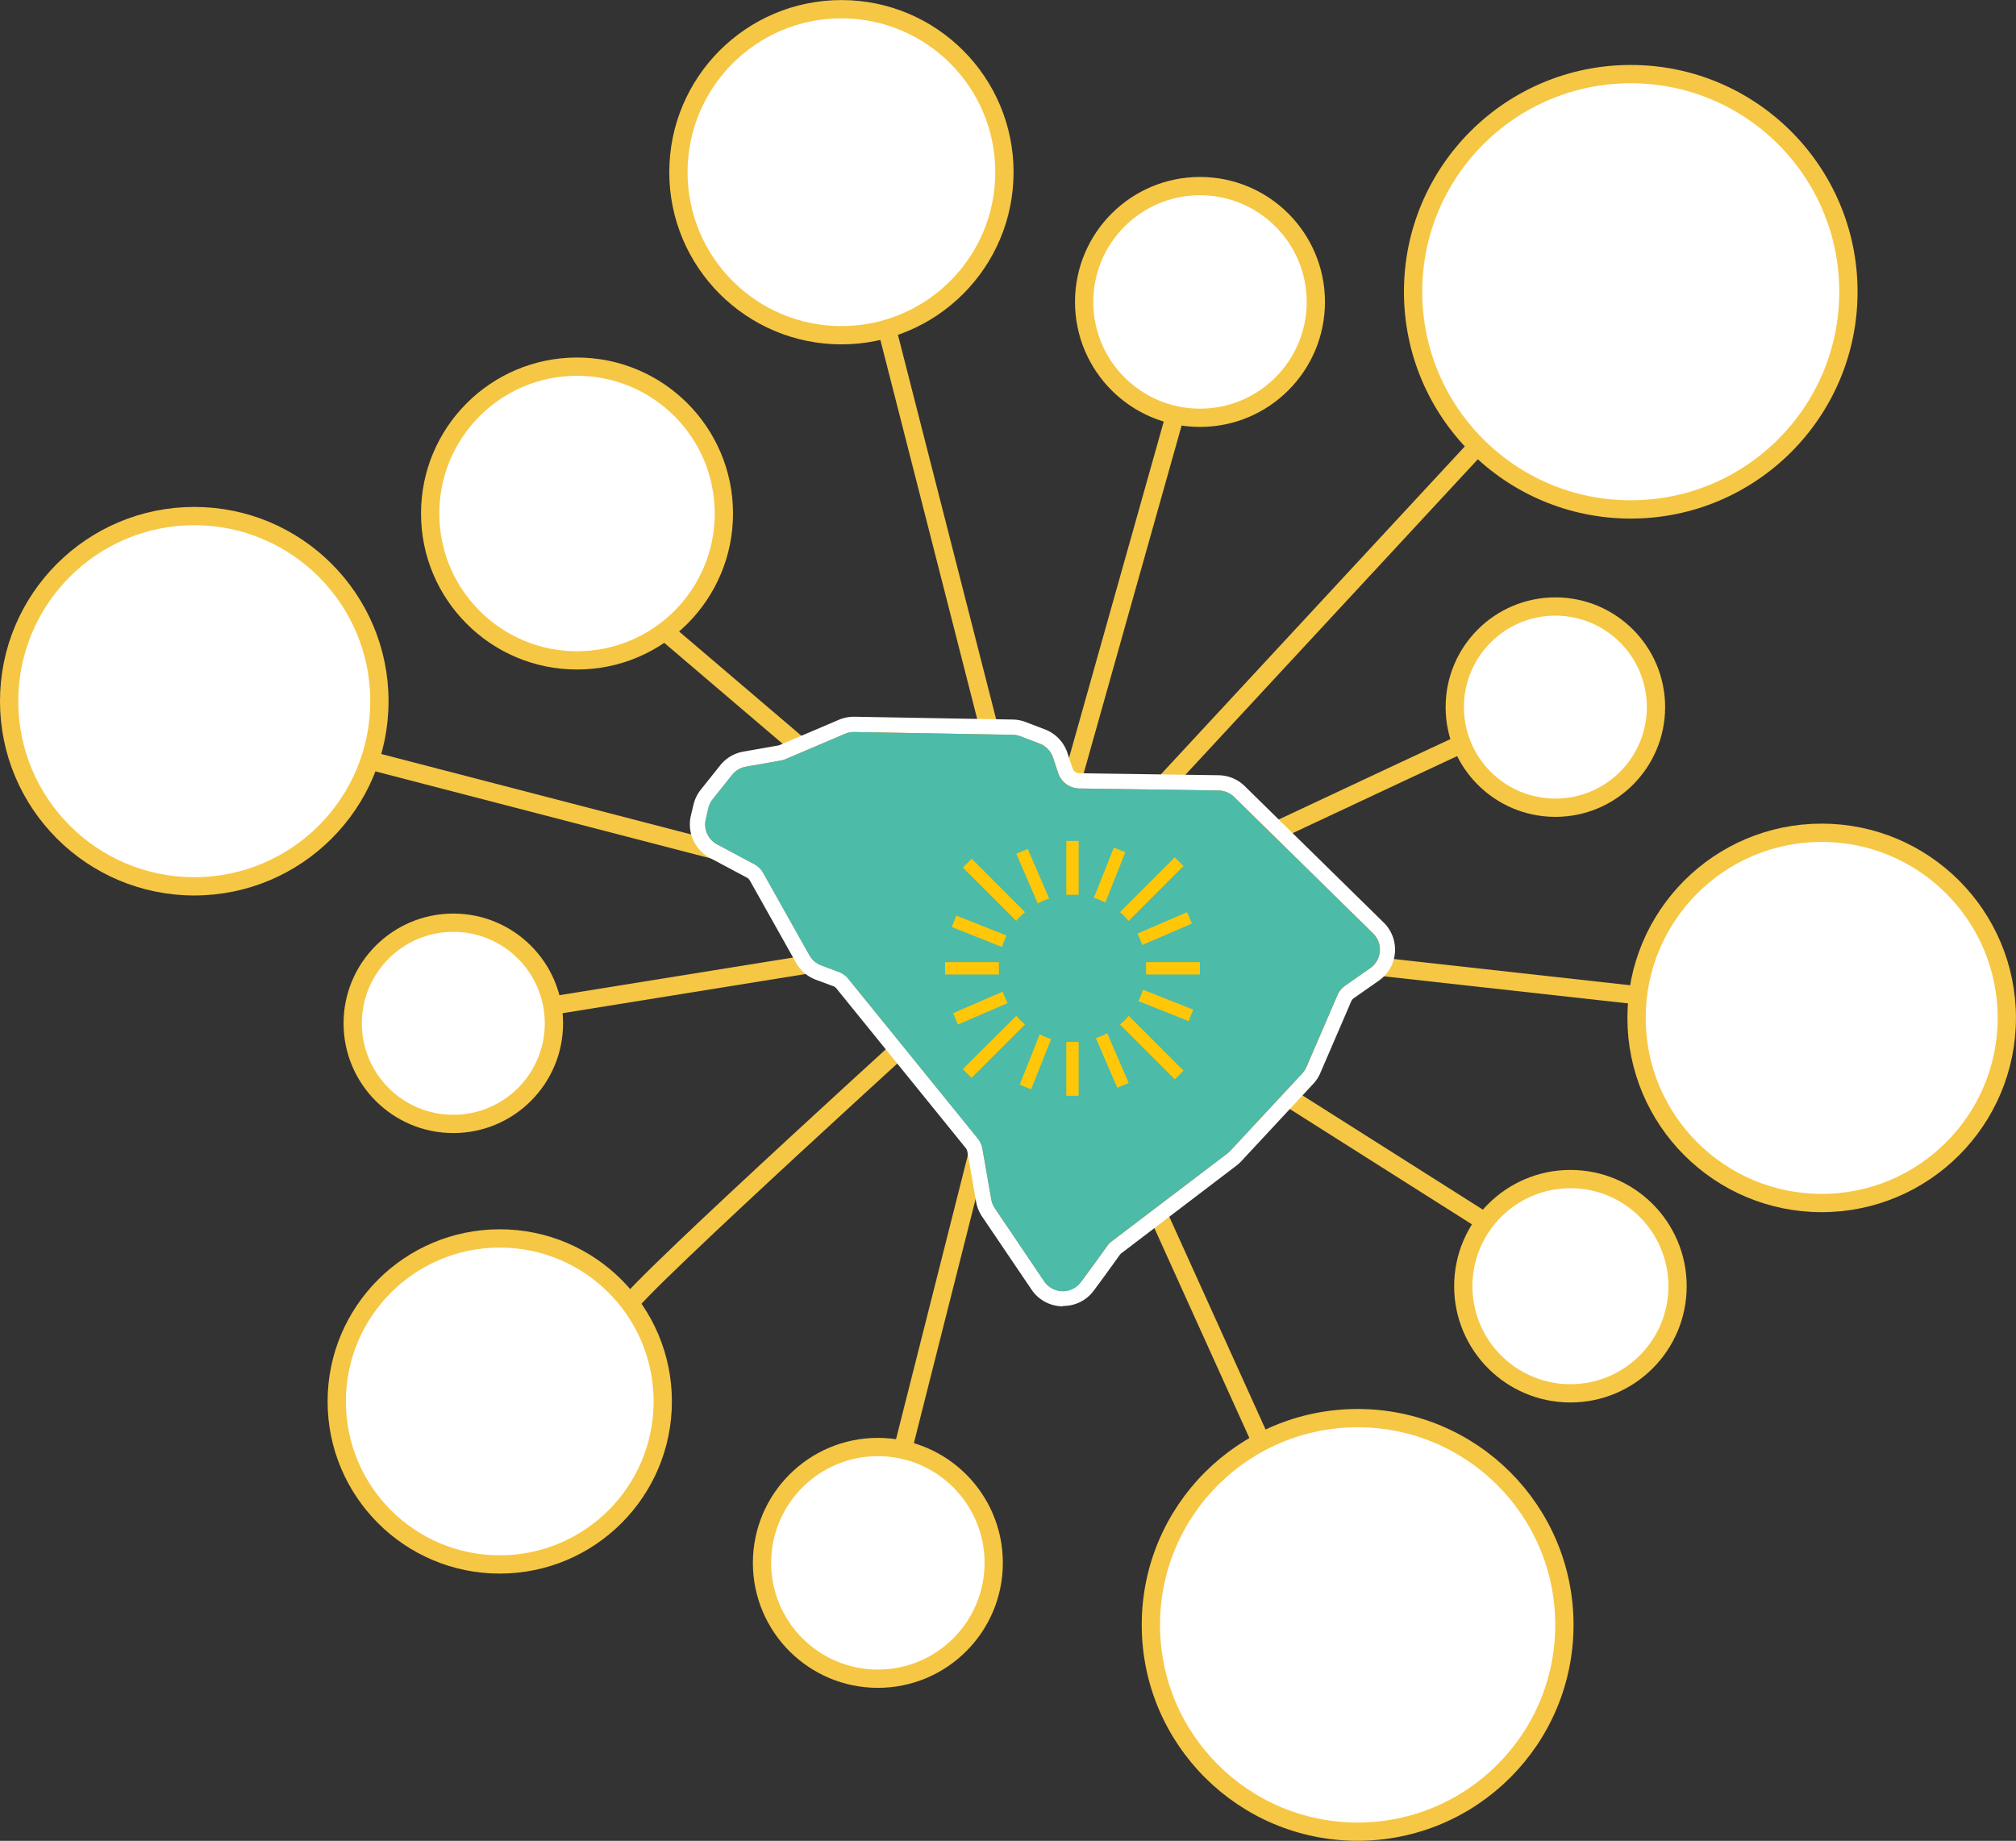 <svg id="Layer_1" data-name="Layer 1" xmlns="http://www.w3.org/2000/svg" width="330.83" height="302.09" viewBox="0 0 330.83 302.09">
  <rect x="0" y="0" width="330.83" height="302.09" fill="#333333" stroke="none"/>
  <g id="Group_161" data-name="Group 161">
    <g id="Group_158" data-name="Group 158">
      <line id="Line_13" data-name="Line 13" x1="176.96" y1="143.89" x2="242.69" y2="72.97" style="fill: none;stroke: #f6c744;stroke-miterlimit: 10;stroke-width: 3px"/>
      <line id="Line_14" data-name="Line 14" x1="192.83" y1="68.12" x2="170.52" y2="147.34" style="fill: none;stroke: #f6c744;stroke-miterlimit: 10;stroke-width: 3px"/>
      <line id="Line_15" data-name="Line 15" x1="145.66" y1="54.38" x2="170.44" y2="151.38" style="fill: none;stroke: #f6c744;stroke-miterlimit: 10;stroke-width: 3px"/>
      <line id="Line_16" data-name="Line 16" x1="108.13" y1="102.78" x2="160.72" y2="147.61" style="fill: none;stroke: #f6c744;stroke-miterlimit: 10;stroke-width: 3px"/>
      <line id="Line_17" data-name="Line 17" x1="60.31" y1="124.7" x2="163.14" y2="151.39" style="fill: none;stroke: #f6c744;stroke-miterlimit: 10;stroke-width: 3px"/>
      <line id="Line_18" data-name="Line 18" x1="89.52" y1="165.2" x2="161.85" y2="153.54" style="fill: none;stroke: #f6c744;stroke-miterlimit: 10;stroke-width: 3px"/>
      <path id="Path_331" data-name="Path 331" d="M103,214.41c.52-2.32,55.24-51.92,55.24-51.92" style="fill: none;stroke: #f6c744;stroke-miterlimit: 10;stroke-width: 3px"/>
      <line id="Line_19" data-name="Line 19" x1="148.15" y1="237.9" x2="166.94" y2="163.59" style="fill: none;stroke: #f6c744;stroke-miterlimit: 10;stroke-width: 3px"/>
      <path id="Path_332" data-name="Path 332" d="M241.1,121.5c-3.6,1.64-62.41,29.26-62.41,29.26" style="fill: none;stroke: #f6c744;stroke-miterlimit: 10;stroke-width: 3px"/>
      <line id="Line_20" data-name="Line 20" x1="269.2" y1="163.38" x2="172.59" y2="152.66" style="fill: none;stroke: #f6c744;stroke-miterlimit: 10;stroke-width: 3px"/>
      <line id="Line_21" data-name="Line 21" x1="248.23" y1="203.38" x2="175.61" y2="157.38" style="fill: none;stroke: #f6c744;stroke-miterlimit: 10;stroke-width: 3px"/>
      <line id="Line_22" data-name="Line 22" x1="210.15" y1="243.67" x2="173.04" y2="161.68" style="fill: none;stroke: #f6c744;stroke-miterlimit: 10;stroke-width: 3px"/>
    </g>
    <g id="Group_159" data-name="Group 159">
      <circle id="Ellipse_5" data-name="Ellipse 5" cx="196.92" cy="49.55" r="19.01" style="fill: #fff;stroke: #f6c744;stroke-miterlimit: 10;stroke-width: 3px"/>
      <circle id="Ellipse_6" data-name="Ellipse 6" cx="144.06" cy="256.47" r="19.01" style="fill: #fff;stroke: #f6c744;stroke-miterlimit: 10;stroke-width: 3px"/>
      <circle id="Ellipse_7" data-name="Ellipse 7" cx="138.08" cy="28.26" r="26.75" style="fill: #fff;stroke: #f6c744;stroke-miterlimit: 10;stroke-width: 3px"/>
      <circle id="Ellipse_8" data-name="Ellipse 8" cx="222.79" cy="266.65" r="33.93" style="fill: #fff;stroke: #f6c744;stroke-miterlimit: 10;stroke-width: 3px"/>
      <circle id="Ellipse_9" data-name="Ellipse 9" cx="94.69" cy="84.27" r="24.1" style="fill: #fff;stroke: #f6c744;stroke-miterlimit: 10;stroke-width: 3px"/>
      <circle id="Ellipse_10" data-name="Ellipse 10" cx="257.71" cy="211.07" r="17.58" style="fill: #fff;stroke: #f6c744;stroke-miterlimit: 10;stroke-width: 3px"/>
      <circle id="Ellipse_11" data-name="Ellipse 11" cx="31.88" cy="115.07" r="30.38" style="fill: #fff;stroke: #f6c744;stroke-miterlimit: 10;stroke-width: 3px"/>
      <circle id="Ellipse_12" data-name="Ellipse 12" cx="298.94" cy="167.04" r="30.38" style="fill: #fff;stroke: #f6c744;stroke-miterlimit: 10;stroke-width: 3px"/>
      <circle id="Ellipse_13" data-name="Ellipse 13" cx="74.39" cy="167.93" r="16.51" style="fill: #fff;stroke: #f6c744;stroke-miterlimit: 10;stroke-width: 3px"/>
      <circle id="Ellipse_14" data-name="Ellipse 14" cx="255.24" cy="116.04" r="16.51" style="fill: #fff;stroke: #f6c744;stroke-miterlimit: 10;stroke-width: 3px"/>
      <circle id="Ellipse_15" data-name="Ellipse 15" cx="82.01" cy="229.98" r="26.75" style="fill: #fff;stroke: #f6c744;stroke-miterlimit: 10;stroke-width: 3px"/>
      <circle id="Ellipse_16" data-name="Ellipse 16" cx="267.61" cy="47.88" r="35.72" style="fill: #fff;stroke: #f6c744;stroke-miterlimit: 10.005;stroke-width: 3.001px"/>
    </g>
    <g id="Path_333" data-name="Path 333">
      <path d="M174.45,213.06h0a5,5,0,0,1-4.12-2.19l-8.08-12a4.92,4.92,0,0,1-.78-1.93L160,188.68a2.44,2.44,0,0,0-.51-1.12l-21.23-26.2h0a2.5,2.5,0,0,0-1.05-.76l-2.88-1.07a5,5,0,0,1-2.59-2.22l-7.57-13.49a2.5,2.5,0,0,0-1-1l-6.07-3.24a5,5,0,0,1-2.5-5.52l.43-1.81a5,5,0,0,1,1-2l3.19-4a4.94,4.94,0,0,1,3.05-1.8l5.67-1a3.06,3.06,0,0,0,.56-.17l9.7-4.14a5.05,5.05,0,0,1,2-.4h.08l26,.46a4.84,4.84,0,0,1,1.69.33l3.16,1.21a4.92,4.92,0,0,1,2.94,3.07l.84,2.51a2.46,2.46,0,0,0,2.31,1.69l22.85.33a4.92,4.92,0,0,1,3.41,1.42l22.81,22.39a5,5,0,0,1-.64,7.62l-4.09,2.86a2.37,2.37,0,0,0-.85,1.05l-5.1,11.79a4.83,4.83,0,0,1-.92,1.41l-11.83,12.72a5,5,0,0,1-.63.57h0l-18.93,14.37a2.51,2.51,0,0,0-.51.52c-.91,1.28-2.68,3.74-4.27,5.87A5,5,0,0,1,174.45,213.06Z" style="fill: #f78e29"/>
      <path d="M174.45,211.81a3.73,3.73,0,0,0,3-1.49c1.68-2.26,3.53-4.83,4.25-5.84a3.7,3.7,0,0,1,.78-.8l18.92-14.37a3.89,3.89,0,0,0,.48-.43l11.83-12.72a3.72,3.72,0,0,0,.69-1.06l5.09-11.79a3.7,3.7,0,0,1,1.28-1.57l4.1-2.86a3.72,3.72,0,0,0,.47-5.7l-22.8-22.4a3.81,3.81,0,0,0-2.56-1.06l-22.85-.33a3.71,3.71,0,0,1-3.47-2.54l-.84-2.52a3.74,3.74,0,0,0-2.2-2.3l-3.17-1.21a3.86,3.86,0,0,0-1.26-.24l-26-.46a4,4,0,0,0-1.53.3l-9.7,4.14a4.06,4.06,0,0,1-.84.25l-5.68,1a3.69,3.69,0,0,0-2.28,1.34l-3.19,4a3.88,3.88,0,0,0-.72,1.47l-.42,1.82a3.71,3.71,0,0,0,1.87,4.13l6.07,3.24a3.61,3.61,0,0,1,1.49,1.46l7.57,13.48a3.73,3.73,0,0,0,1.94,1.67l2.88,1.08a3.6,3.6,0,0,1,1.58,1.14l21.23,26.19a3.71,3.71,0,0,1,.77,1.7l1.45,8.3a3.81,3.81,0,0,0,.58,1.45l8.09,11.95a3.68,3.68,0,0,0,3.08,1.64m0,2.5h0a6.19,6.19,0,0,1-5.15-2.74l-8.09-11.95a6.29,6.29,0,0,1-1-2.42l-1.45-8.3a1.25,1.25,0,0,0-.25-.55h0l-21.23-26.2a1.27,1.27,0,0,0-.51-.37l-2.88-1.07a6.26,6.26,0,0,1-3.24-2.78l-7.57-13.48a1.16,1.16,0,0,0-.49-.49l-6.07-3.23a6.24,6.24,0,0,1-3.13-6.92l.43-1.81a6.32,6.32,0,0,1,1.2-2.47l3.19-4a6.22,6.22,0,0,1,3.82-2.25l5.67-1a.9.9,0,0,0,.28-.08l9.7-4.14a6.37,6.37,0,0,1,2.55-.5l26,.46a6,6,0,0,1,2.1.41l3.17,1.21a6.2,6.2,0,0,1,3.68,3.84l.84,2.52a1.22,1.22,0,0,0,1.14.83l22.85.33a6.25,6.25,0,0,1,4.27,1.78l22.8,22.39a6.21,6.21,0,0,1-.79,9.54l-4.09,2.86a1.18,1.18,0,0,0-.43.51l-5.08,11.78a6,6,0,0,1-1.16,1.78l-11.83,12.72a6.76,6.76,0,0,1-.79.71h0L184,205.68a1.14,1.14,0,0,0-.24.25c-.92,1.28-2.69,3.75-4.29,5.89A6.18,6.18,0,0,1,174.45,214.31Z" style="fill: #fff"/>
    </g>
    <path id="Path_334" data-name="Path 334" d="M177.43,210.32c1.68-2.26,3.53-4.83,4.25-5.84a3.49,3.49,0,0,1,.78-.8l18.92-14.37a4.91,4.91,0,0,0,.48-.43l11.83-12.73a3.68,3.68,0,0,0,.69-1.05l5.09-11.79a3.68,3.68,0,0,1,1.29-1.58l4.09-2.85a3.73,3.73,0,0,0,.92-5.18,3.17,3.17,0,0,0-.45-.52l-22.8-22.4a3.81,3.81,0,0,0-2.56-1.06l-22.85-.33a3.71,3.71,0,0,1-3.47-2.54l-.84-2.52a3.72,3.72,0,0,0-2.2-2.3l-3.17-1.21a3.92,3.92,0,0,0-1.27-.24l-26-.45a3.62,3.62,0,0,0-1.52.3l-9.7,4.13a3.53,3.53,0,0,1-.84.25l-5.68,1a3.71,3.71,0,0,0-2.28,1.34l-3.19,4a3.88,3.88,0,0,0-.72,1.47l-.42,1.82a3.71,3.71,0,0,0,1.87,4.13l6.07,3.24a3.61,3.61,0,0,1,1.49,1.46l7.57,13.48a3.73,3.73,0,0,0,1.94,1.67l2.88,1.08a3.6,3.6,0,0,1,1.58,1.14l21.23,26.19a3.71,3.71,0,0,1,.77,1.7l1.45,8.3a3.71,3.71,0,0,0,.58,1.44l8.09,12a3.72,3.72,0,0,0,5.16,1A3.82,3.82,0,0,0,177.43,210.32Z" style="fill: #4cbba8"/>
    <g id="Group_160" data-name="Group 160">
      <path id="Path_335" data-name="Path 335" d="M167.34,178l1.88.75,3.28-8.25a11.85,11.85,0,0,1-1.89-.76Z" style="fill: #ffc708"/>
      <path id="Path_336" data-name="Path 336" d="M184.54,167.45c-.24.24-.5.46-.75.68l9,9,1.43-1.43-9-9C185,167,184.78,167.21,184.54,167.45Z" style="fill: #ffc708"/>
      <rect id="Rectangle_88" data-name="Rectangle 88" x="174.98" y="170.98" width="2.03" height="8.84" style="fill: #ffc708"/>
      <path id="Path_337" data-name="Path 337" d="M179.83,170.35l3.52,8.16,1.87-.8-3.52-8.15A12.33,12.33,0,0,1,179.83,170.35Z" style="fill: #ffc708"/>
      <path id="Path_338" data-name="Path 338" d="M164.56,162.74l-8.16,3.52.8,1.87,8.15-3.52A11.4,11.4,0,0,1,164.56,162.74Z" style="fill: #ffc708"/>
      <path id="Path_339" data-name="Path 339" d="M165.19,153.53l-8.25-3.28-.75,1.88,8.25,3.28A12.28,12.28,0,0,1,165.19,153.53Z" style="fill: #ffc708"/>
      <rect id="Rectangle_89" data-name="Rectangle 89" x="155.09" y="157.89" width="8.84" height="2.03" style="fill: #ffc708"/>
      <path id="Path_340" data-name="Path 340" d="M167.46,167.45a9.4,9.4,0,0,1-.68-.75L158,175.45l1.44,1.43,8.75-8.75C168,167.91,167.7,167.69,167.46,167.45Z" style="fill: #ffc708"/>
      <path id="Path_341" data-name="Path 341" d="M172.17,147.46l-3.52-8.16-1.87.81,3.52,8.15A11.44,11.44,0,0,1,172.17,147.46Z" style="fill: #ffc708"/>
      <path id="Path_342" data-name="Path 342" d="M184.67,139.85l-1.89-.75-3.28,8.25a11.8,11.8,0,0,1,1.89.75Z" style="fill: #ffc708"/>
      <rect id="Rectangle_90" data-name="Rectangle 90" x="174.98" y="138" width="2.03" height="8.84" style="fill: #ffc708"/>
      <path id="Path_343" data-name="Path 343" d="M186.81,164.29l8.25,3.28.75-1.89-8.25-3.27A12.28,12.28,0,0,1,186.81,164.29Z" style="fill: #ffc708"/>
      <path id="Path_344" data-name="Path 344" d="M167.46,150.37a9.4,9.4,0,0,1,.75-.68l-8.75-8.76L158,142.37l8.76,8.75A7.94,7.94,0,0,1,167.46,150.37Z" style="fill: #ffc708"/>
      <rect id="Rectangle_91" data-name="Rectangle 91" x="188.07" y="157.89" width="8.84" height="2.03" style="fill: #ffc708"/>
      <path id="Path_345" data-name="Path 345" d="M184.54,150.37c.24.24.46.5.68.75l9-9-1.43-1.43-9,9A9.4,9.4,0,0,1,184.54,150.37Z" style="fill: #ffc708"/>
      <path id="Path_346" data-name="Path 346" d="M187.44,155.08l8.16-3.52-.8-1.87-8.15,3.52A11.4,11.4,0,0,1,187.44,155.08Z" style="fill: #ffc708"/>
    </g>
  </g>
</svg>
